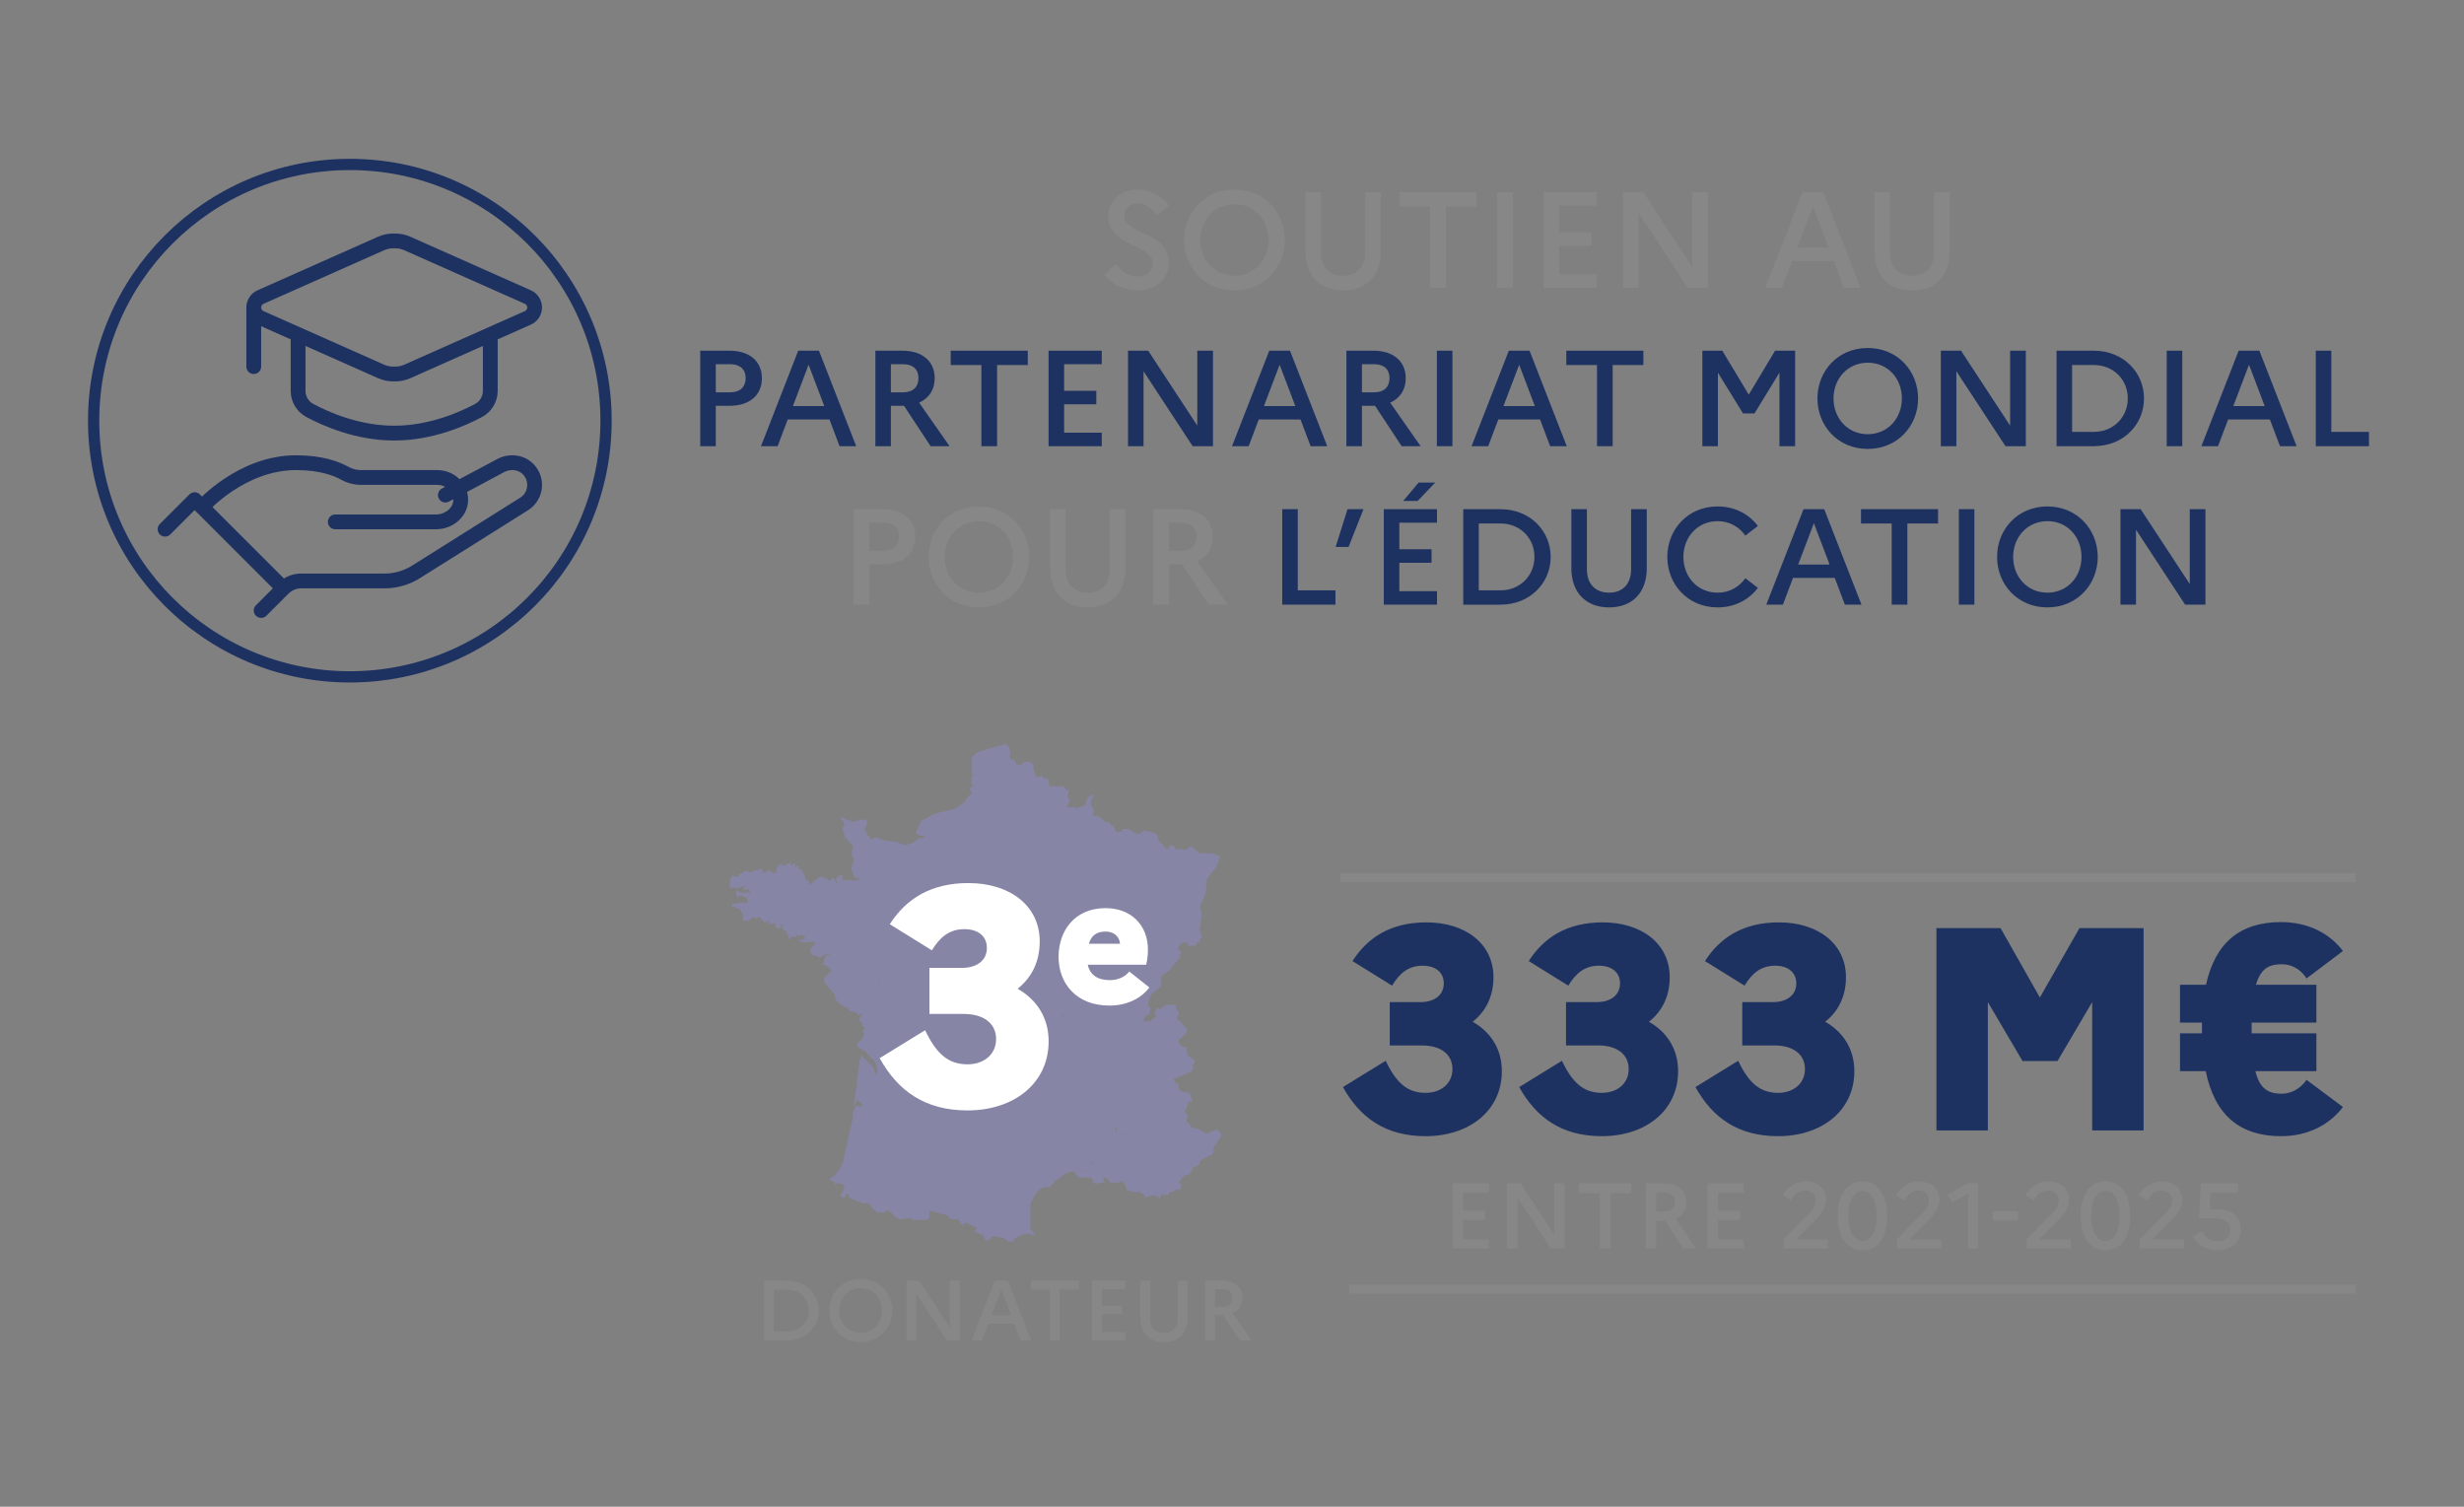 <?xml version="1.0" encoding="UTF-8" standalone="no"?>
<!DOCTYPE svg PUBLIC "-//W3C//DTD SVG 1.1//EN" "http://www.w3.org/Graphics/SVG/1.1/DTD/svg11.dtd">
<svg width="100%" height="100%" viewBox="0 0 1130 691" version="1.1" xmlns="http://www.w3.org/2000/svg" xmlns:xlink="http://www.w3.org/1999/xlink" xml:space="preserve" xmlns:serif="http://www.serif.com/" style="fill-rule:evenodd;clip-rule:evenodd;">
    <rect x="0" y="0" width="1130" height="691" fill="#808080" stroke="none"/>
    <g id="Plan-de-travail1" serif:id="Plan de travail1" transform="matrix(1,0,0,1,-307.59,-1669.33)">
        <rect x="307.59" y="1669.33" width="1129.23" height="690.599" style="fill:none;"/>
        <g transform="matrix(4.167,0,0,4.167,22.918,-23.492)">
            <g id="Calque-1" serif:id="Calque 1">
                <g>
                    <g transform="matrix(1,0,0,1,191.107,430.011)">
                        <path d="M0,5.285C0.676,6.171 1.532,6.651 2.463,6.651C3.483,6.651 4.084,6.051 4.084,5.18C4.084,3.078 -0.826,3.423 -0.826,-0C-0.826,-1.577 0.48,-2.913 2.373,-2.913C3.889,-2.913 5.03,-2.223 5.856,-1.171L4.58,-0.045C3.964,-0.886 3.243,-1.382 2.388,-1.382C1.502,-1.382 0.931,-0.812 0.931,-0.045C0.931,2.056 5.841,1.696 5.841,5.149C5.811,6.997 4.37,8.198 2.493,8.198C0.841,8.198 -0.33,7.567 -1.261,6.441L0,5.285Z" style="fill:rgb(135,135,135);fill-rule:nonzero;"/>
                    </g>
                    <g transform="matrix(1,0,0,1,207.928,432.654)">
                        <path d="M0,0C0,-2.207 -1.562,-3.935 -3.753,-3.935C-5.946,-3.935 -7.522,-2.192 -7.522,0C-7.522,2.207 -5.946,3.934 -3.753,3.934C-1.562,3.934 0,2.192 0,0M1.787,0C1.787,3.003 -0.465,5.556 -3.753,5.556C-7.057,5.556 -9.294,3.003 -9.294,0C-9.294,-3.003 -7.057,-5.556 -3.753,-5.556C-0.465,-5.556 1.787,-3.003 1.787,0" style="fill:rgb(135,135,135);fill-rule:nonzero;"/>
                    </g>
                    <g transform="matrix(1,0,0,1,218.565,438.21)">
                        <path d="M0,-10.811L1.727,-10.811L1.727,-4.325C1.727,-1.608 0.12,0 -2.417,0C-4.955,0 -6.577,-1.608 -6.577,-4.325L-6.577,-10.811L-4.865,-10.811L-4.865,-4.206C-4.865,-2.553 -3.919,-1.623 -2.417,-1.623C-0.946,-1.623 0,-2.553 0,-4.206L0,-10.811Z" style="fill:rgb(135,135,135);fill-rule:nonzero;"/>
                    </g>
                    <g transform="matrix(1,0,0,1,222.324,437.909)">
                        <path d="M0,-10.51L8.483,-10.51L8.483,-8.934L5.105,-8.934L5.105,0L3.378,0L3.378,-8.934L0,-8.934L0,-10.51Z" style="fill:rgb(135,135,135);fill-rule:nonzero;"/>
                    </g>
                    <g transform="matrix(1,0,0,1,0,23.418)">
                        <rect x="233.094" y="403.981" width="1.711" height="10.51" style="fill:rgb(135,135,135);"/>
                    </g>
                    <g transform="matrix(1,0,0,1,238.202,437.909)">
                        <path d="M0,-10.51L5.856,-10.51L5.856,-9.024L1.711,-9.024L1.711,-6.096L5.255,-6.096L5.255,-4.61L1.711,-4.61L1.711,-1.487L5.856,-1.487L5.856,0L0,0L0,-10.51Z" style="fill:rgb(135,135,135);fill-rule:nonzero;"/>
                    </g>
                    <g transform="matrix(1,0,0,1,246.944,437.909)">
                        <path d="M0,-10.51L2.222,-10.51L7.627,-2.268L7.627,-10.51L9.354,-10.51L9.354,0L7.117,0L1.712,-8.243L1.712,0L0,0L0,-10.51Z" style="fill:rgb(135,135,135);fill-rule:nonzero;"/>
                    </g>
                    <g transform="matrix(1,0,0,1,269.564,431.812)">
                        <path d="M0,1.682L-1.727,-2.868L-3.453,1.682L0,1.682ZM-2.868,-4.414L-0.585,-4.414L3.514,6.096L1.682,6.096L0.571,3.153L-4.023,3.153L-5.135,6.096L-6.967,6.096L-2.868,-4.414Z" style="fill:rgb(135,135,135);fill-rule:nonzero;"/>
                    </g>
                    <g transform="matrix(1,0,0,1,281.176,438.21)">
                        <path d="M0,-10.811L1.727,-10.811L1.727,-4.325C1.727,-1.608 0.12,0 -2.417,0C-4.955,0 -6.576,-1.608 -6.576,-4.325L-6.576,-10.811L-4.864,-10.811L-4.864,-4.206C-4.864,-2.553 -3.918,-1.623 -2.417,-1.623C-0.946,-1.623 0,-2.553 0,-4.206L0,-10.811Z" style="fill:rgb(135,135,135);fill-rule:nonzero;"/>
                    </g>
                    <g transform="matrix(1,0,0,1,147.093,453.863)">
                        <path d="M0,-7.536L0,-4.443L1.591,-4.443C2.657,-4.443 3.288,-5.014 3.288,-6.019C3.288,-6.966 2.657,-7.536 1.591,-7.536L0,-7.536ZM-1.712,-9.023L1.516,-9.023C3.724,-9.023 5.075,-7.851 5.075,-5.99C5.075,-4.128 3.724,-2.957 1.516,-2.957L0,-2.957L0,1.487L-1.712,1.487L-1.712,-9.023Z" style="fill:rgb(30,50,98);fill-rule:nonzero;"/>
                    </g>
                    <g transform="matrix(1,0,0,1,159.033,449.254)">
                        <path d="M0,1.683L-1.727,-2.867L-3.454,1.683L0,1.683ZM-2.868,-4.414L-0.586,-4.414L3.513,6.097L1.682,6.097L0.57,3.155L-4.024,3.155L-5.135,6.097L-6.967,6.097L-2.868,-4.414Z" style="fill:rgb(30,50,98);fill-rule:nonzero;"/>
                    </g>
                    <g transform="matrix(1,0,0,1,166.365,453.863)">
                        <path d="M0,-7.536L0,-4.443L1.352,-4.443C2.417,-4.443 3.033,-5.014 3.033,-6.019C3.033,-6.966 2.417,-7.536 1.352,-7.536L0,-7.536ZM-1.711,-9.023L1.262,-9.023C3.469,-9.023 4.82,-7.851 4.82,-5.99C4.82,-4.728 4.189,-3.783 3.108,-3.303L6.457,1.487L4.37,1.487L1.441,-2.957L0,-2.957L0,1.487L-1.711,1.487L-1.711,-9.023Z" style="fill:rgb(30,50,98);fill-rule:nonzero;"/>
                    </g>
                    <g transform="matrix(1,0,0,1,172.947,455.351)">
                        <path d="M0,-10.511L8.483,-10.511L8.483,-8.934L5.105,-8.934L5.105,0L3.378,0L3.378,-8.934L0,-8.934L0,-10.511Z" style="fill:rgb(30,50,98);fill-rule:nonzero;"/>
                    </g>
                    <g transform="matrix(1,0,0,1,183.717,455.351)">
                        <path d="M0,-10.511L5.855,-10.511L5.855,-9.024L1.712,-9.024L1.712,-6.096L5.255,-6.096L5.255,-4.61L1.712,-4.61L1.712,-1.487L5.855,-1.487L5.855,0L0,0L0,-10.511Z" style="fill:rgb(30,50,98);fill-rule:nonzero;"/>
                    </g>
                    <g transform="matrix(1,0,0,1,192.459,455.351)">
                        <path d="M0,-10.511L2.222,-10.511L7.627,-2.268L7.627,-10.511L9.354,-10.511L9.354,0L7.117,0L1.711,-8.243L1.711,0L0,0L0,-10.511Z" style="fill:rgb(30,50,98);fill-rule:nonzero;"/>
                    </g>
                    <g transform="matrix(1,0,0,1,210.874,449.254)">
                        <path d="M0,1.683L-1.727,-2.867L-3.454,1.683L0,1.683ZM-2.868,-4.414L-0.586,-4.414L3.513,6.097L1.682,6.097L0.57,3.155L-4.024,3.155L-5.135,6.097L-6.967,6.097L-2.868,-4.414Z" style="fill:rgb(30,50,98);fill-rule:nonzero;"/>
                    </g>
                    <g transform="matrix(1,0,0,1,218.206,453.863)">
                        <path d="M0,-7.536L0,-4.443L1.352,-4.443C2.417,-4.443 3.033,-5.014 3.033,-6.019C3.033,-6.966 2.417,-7.536 1.352,-7.536L0,-7.536ZM-1.711,-9.023L1.262,-9.023C3.469,-9.023 4.82,-7.851 4.82,-5.99C4.82,-4.728 4.189,-3.783 3.108,-3.303L6.457,1.487L4.37,1.487L1.441,-2.957L0,-2.957L0,1.487L-1.711,1.487L-1.711,-9.023Z" style="fill:rgb(30,50,98);fill-rule:nonzero;"/>
                    </g>
                    <g transform="matrix(1,0,0,1,0,58.301)">
                        <rect x="226.454" y="386.539" width="1.712" height="10.511" style="fill:rgb(30,50,98);"/>
                    </g>
                    <g transform="matrix(1,0,0,1,237.237,449.254)">
                        <path d="M0,1.683L-1.727,-2.867L-3.454,1.683L0,1.683ZM-2.868,-4.414L-0.586,-4.414L3.513,6.097L1.682,6.097L0.57,3.155L-4.024,3.155L-5.135,6.097L-6.967,6.097L-2.868,-4.414Z" style="fill:rgb(30,50,98);fill-rule:nonzero;"/>
                    </g>
                    <g transform="matrix(1,0,0,1,240.696,455.351)">
                        <path d="M0,-10.511L8.483,-10.511L8.483,-8.934L5.105,-8.934L5.105,0L3.378,0L3.378,-8.934L0,-8.934L0,-10.511Z" style="fill:rgb(30,50,98);fill-rule:nonzero;"/>
                    </g>
                    <g transform="matrix(1,0,0,1,255.671,455.351)">
                        <path d="M0,-10.511L2.192,-10.511L5.105,-5.676L8.003,-10.511L10.21,-10.511L10.21,0L8.483,0L8.483,-8.093L5.736,-3.604L4.474,-3.604L1.711,-8.093L1.711,0L0,0L0,-10.511Z" style="fill:rgb(30,50,98);fill-rule:nonzero;"/>
                    </g>
                    <g transform="matrix(1,0,0,1,277.629,450.095)">
                        <path d="M0,0.001C0,-2.206 -1.562,-3.933 -3.753,-3.933C-5.946,-3.933 -7.522,-2.191 -7.522,0.001C-7.522,2.208 -5.946,3.935 -3.753,3.935C-1.562,3.935 0,2.192 0,0.001M1.787,0.001C1.787,3.004 -0.465,5.556 -3.753,5.556C-7.057,5.556 -9.294,3.004 -9.294,0.001C-9.294,-3.002 -7.057,-5.555 -3.753,-5.555C-0.465,-5.555 1.787,-3.002 1.787,0.001" style="fill:rgb(30,50,98);fill-rule:nonzero;"/>
                    </g>
                    <g transform="matrix(1,0,0,1,281.915,455.351)">
                        <path d="M0,-10.511L2.222,-10.511L7.627,-2.268L7.627,-10.511L9.354,-10.511L9.354,0L7.117,0L1.712,-8.243L1.712,0L0,0L0,-10.511Z" style="fill:rgb(30,50,98);fill-rule:nonzero;"/>
                    </g>
                    <g transform="matrix(1,0,0,1,296.365,453.774)">
                        <path d="M0,-7.357L0,0L2.388,0C4.564,0 6.126,-1.636 6.126,-3.678C6.126,-5.736 4.564,-7.357 2.388,-7.357L0,-7.357ZM-1.711,-8.934L2.373,-8.934C5.676,-8.934 7.913,-6.516 7.913,-3.678C7.913,-0.84 5.676,1.577 2.373,1.577L-1.711,1.577L-1.711,-8.934Z" style="fill:rgb(30,50,98);fill-rule:nonzero;"/>
                    </g>
                    <g transform="matrix(1,0,0,1,0,58.301)">
                        <rect x="306.776" y="386.539" width="1.712" height="10.511" style="fill:rgb(30,50,98);"/>
                    </g>
                    <g transform="matrix(1,0,0,1,317.56,449.254)">
                        <path d="M0,1.683L-1.728,-2.867L-3.454,1.683L0,1.683ZM-2.868,-4.414L-0.586,-4.414L3.513,6.097L1.682,6.097L0.57,3.155L-4.024,3.155L-5.136,6.097L-6.967,6.097L-2.868,-4.414Z" style="fill:rgb(30,50,98);fill-rule:nonzero;"/>
                    </g>
                    <g transform="matrix(1,0,0,1,323.18,455.351)">
                        <path d="M0,-10.511L1.712,-10.511L1.712,-1.576L5.856,-1.576L5.856,0L0,0L0,-10.511Z" style="fill:rgb(30,50,98);fill-rule:nonzero;"/>
                    </g>
                    <g transform="matrix(1,0,0,1,163.977,471.305)">
                        <path d="M0,-7.537L0,-4.444L1.591,-4.444C2.657,-4.444 3.288,-5.015 3.288,-6.021C3.288,-6.967 2.657,-7.537 1.591,-7.537L0,-7.537ZM-1.712,-9.023L1.516,-9.023C3.724,-9.023 5.075,-7.852 5.075,-5.991C5.075,-4.129 3.724,-2.958 1.516,-2.958L0,-2.958L0,1.486L-1.712,1.486L-1.712,-9.023Z" style="fill:rgb(135,135,135);fill-rule:nonzero;"/>
                    </g>
                    <g transform="matrix(1,0,0,1,179.807,467.536)">
                        <path d="M0,0C0,-2.207 -1.562,-3.935 -3.753,-3.935C-5.946,-3.935 -7.522,-2.192 -7.522,0C-7.522,2.207 -5.946,3.934 -3.753,3.934C-1.562,3.934 0,2.192 0,0M1.787,0C1.787,3.003 -0.465,5.556 -3.753,5.556C-7.057,5.556 -9.294,3.003 -9.294,0C-9.294,-3.003 -7.057,-5.556 -3.753,-5.556C-0.465,-5.556 1.787,-3.003 1.787,0" style="fill:rgb(135,135,135);fill-rule:nonzero;"/>
                    </g>
                    <g transform="matrix(1,0,0,1,190.459,473.092)">
                        <path d="M0,-10.811L1.727,-10.811L1.727,-4.325C1.727,-1.608 0.12,0 -2.417,0C-4.955,0 -6.577,-1.608 -6.577,-4.325L-6.577,-10.811L-4.865,-10.811L-4.865,-4.206C-4.865,-2.553 -3.919,-1.623 -2.417,-1.623C-0.946,-1.623 0,-2.553 0,-4.206L0,-10.811Z" style="fill:rgb(135,135,135);fill-rule:nonzero;"/>
                    </g>
                    <g transform="matrix(1,0,0,1,196.966,471.305)">
                        <path d="M0,-7.537L0,-4.444L1.351,-4.444C2.417,-4.444 3.033,-5.015 3.033,-6.021C3.033,-6.967 2.417,-7.537 1.351,-7.537L0,-7.537ZM-1.712,-9.023L1.261,-9.023C3.468,-9.023 4.819,-7.852 4.819,-5.991C4.819,-4.729 4.189,-3.784 3.108,-3.304L6.456,1.486L4.369,1.486L1.441,-2.958L0,-2.958L0,1.486L-1.712,1.486L-1.712,-9.023Z" style="fill:rgb(135,135,135);fill-rule:nonzero;"/>
                    </g>
                    <g transform="matrix(1,0,0,1,209.435,472.791)">
                        <path d="M0,-10.51L1.711,-10.51L1.711,-1.576L5.856,-1.576L5.856,0L0,0L0,-10.51Z" style="fill:rgb(30,50,98);fill-rule:nonzero;"/>
                    </g>
                    <g transform="matrix(0.3,-0.954,-0.954,-0.3,218.366,466.445)">
                        <path d="M-0.911,2.917L3.447,2.917L3.974,1.241L-0.484,1.557L-0.911,2.917Z" style="fill:rgb(30,50,98);fill-rule:nonzero;"/>
                    </g>
                    <g transform="matrix(1,0,0,1,222.743,470.764)">
                        <path d="M0,-9.384L1.697,-11.411L3.529,-11.411L1.592,-9.384L0,-9.384ZM-2.132,-8.483L3.724,-8.483L3.724,-6.996L-0.42,-6.996L-0.42,-4.069L3.123,-4.069L3.123,-2.582L-0.42,-2.582L-0.42,0.541L3.724,0.541L3.724,2.027L-2.132,2.027L-2.132,-8.483Z" style="fill:rgb(30,50,98);fill-rule:nonzero;"/>
                    </g>
                    <g transform="matrix(1,0,0,1,231.065,471.216)">
                        <path d="M0,-7.358L0,-0.001L2.388,-0.001C4.564,-0.001 6.126,-1.637 6.126,-3.679C6.126,-5.737 4.564,-7.358 2.388,-7.358L0,-7.358ZM-1.711,-8.934L2.373,-8.934C5.676,-8.934 7.913,-6.517 7.913,-3.679C7.913,-0.841 5.676,1.576 2.373,1.576L-1.711,1.576L-1.711,-8.934Z" style="fill:rgb(30,50,98);fill-rule:nonzero;"/>
                    </g>
                    <g transform="matrix(1,0,0,1,247.828,473.092)">
                        <path d="M0,-10.811L1.727,-10.811L1.727,-4.325C1.727,-1.608 0.12,0 -2.417,0C-4.955,0 -6.576,-1.608 -6.576,-4.325L-6.576,-10.811L-4.864,-10.811L-4.864,-4.206C-4.864,-2.553 -3.918,-1.623 -2.417,-1.623C-0.946,-1.623 0,-2.553 0,-4.206L0,-10.811Z" style="fill:rgb(30,50,98);fill-rule:nonzero;"/>
                    </g>
                    <g transform="matrix(1,0,0,1,260.401,465.195)">
                        <path d="M0,4.683L1.381,5.749C0.405,7.04 -1.141,7.897 -3.048,7.897C-6.351,7.897 -8.588,5.344 -8.588,2.341C-8.588,-0.662 -6.351,-3.214 -3.048,-3.214C-1.141,-3.214 0.405,-2.359 1.381,-1.067L0,-0.002C-0.661,-0.947 -1.727,-1.593 -3.048,-1.593C-5.24,-1.593 -6.817,0.149 -6.817,2.341C-6.817,4.548 -5.24,6.275 -3.048,6.275C-1.727,6.275 -0.661,5.629 0,4.683" style="fill:rgb(30,50,98);fill-rule:nonzero;"/>
                    </g>
                    <g transform="matrix(1,0,0,1,269.671,466.695)">
                        <path d="M0,1.682L-1.727,-2.868L-3.454,1.682L0,1.682ZM-2.868,-4.414L-0.586,-4.414L3.513,6.096L1.682,6.096L0.57,3.153L-4.024,3.153L-5.135,6.096L-6.967,6.096L-2.868,-4.414Z" style="fill:rgb(30,50,98);fill-rule:nonzero;"/>
                    </g>
                    <g transform="matrix(1,0,0,1,273.129,472.791)">
                        <path d="M0,-10.51L8.483,-10.51L8.483,-8.934L5.105,-8.934L5.105,0L3.378,0L3.378,-8.934L0,-8.934L0,-10.51Z" style="fill:rgb(30,50,98);fill-rule:nonzero;"/>
                    </g>
                    <g transform="matrix(1,0,0,1,0,93.182)">
                        <rect x="283.899" y="369.099" width="1.711" height="10.51" style="fill:rgb(30,50,98);"/>
                    </g>
                    <g transform="matrix(1,0,0,1,297.399,467.536)">
                        <path d="M0,0C0,-2.207 -1.562,-3.935 -3.753,-3.935C-5.946,-3.935 -7.522,-2.192 -7.522,0C-7.522,2.207 -5.946,3.934 -3.753,3.934C-1.562,3.934 0,2.192 0,0M1.787,0C1.787,3.003 -0.465,5.556 -3.753,5.556C-7.057,5.556 -9.294,3.003 -9.294,0C-9.294,-3.003 -7.057,-5.556 -3.753,-5.556C-0.465,-5.556 1.787,-3.003 1.787,0" style="fill:rgb(30,50,98);fill-rule:nonzero;"/>
                    </g>
                    <g transform="matrix(1,0,0,1,301.685,472.791)">
                        <path d="M0,-10.51L2.223,-10.51L7.628,-2.268L7.628,-10.51L9.354,-10.51L9.354,0L7.117,0L1.712,-8.243L1.712,0L0,0L0,-10.51Z" style="fill:rgb(30,50,98);fill-rule:nonzero;"/>
                    </g>
                    <g transform="matrix(1,0,0,1,225.208,507.756)">
                        <path d="M0,23.531C-4.42,23.531 -7.218,21.496 -9.094,18.126L-4.388,15.231C-3.243,17.648 -2.003,18.761 0,18.761C1.718,18.761 2.958,17.712 2.958,16.154C2.958,14.436 1.559,13.547 -0.381,13.547L-3.942,13.547L-3.942,8.776L-0.54,8.776C0.827,8.776 2.004,8.108 2.004,6.71C2.004,5.469 1.05,4.769 -0.317,4.769C-1.939,4.769 -2.894,5.66 -3.688,6.964L-8.045,4.26C-6.359,1.622 -3.784,0 0.096,0C4.356,0 7.474,2.321 7.474,6.042C7.474,8.077 6.678,9.762 5.184,10.938C7.251,12.115 8.396,14.023 8.396,16.377C8.396,20.733 4.802,23.531 0,23.531" style="fill:rgb(30,50,98);fill-rule:nonzero;"/>
                    </g>
                    <g transform="matrix(1,0,0,1,244.606,507.756)">
                        <path d="M0,23.531C-4.42,23.531 -7.218,21.496 -9.095,18.126L-4.388,15.231C-3.243,17.648 -2.003,18.761 0,18.761C1.718,18.761 2.958,17.712 2.958,16.154C2.958,14.436 1.559,13.547 -0.381,13.547L-3.942,13.547L-3.942,8.776L-0.54,8.776C0.827,8.776 2.004,8.108 2.004,6.71C2.004,5.469 1.05,4.769 -0.317,4.769C-1.939,4.769 -2.894,5.66 -3.688,6.964L-8.045,4.26C-6.359,1.622 -3.784,0 0.096,0C4.356,0 7.474,2.321 7.474,6.042C7.474,8.077 6.679,9.762 5.184,10.938C7.251,12.115 8.396,14.023 8.396,16.377C8.396,20.733 4.802,23.531 0,23.531" style="fill:rgb(30,50,98);fill-rule:nonzero;"/>
                    </g>
                    <g transform="matrix(1,0,0,1,264.003,507.756)">
                        <path d="M0,23.531C-4.42,23.531 -7.218,21.496 -9.094,18.126L-4.388,15.231C-3.243,17.648 -2.003,18.761 0,18.761C1.718,18.761 2.958,17.712 2.958,16.154C2.958,14.436 1.559,13.547 -0.381,13.547L-3.942,13.547L-3.942,8.776L-0.54,8.776C0.827,8.776 2.004,8.108 2.004,6.71C2.004,5.469 1.05,4.769 -0.317,4.769C-1.939,4.769 -2.894,5.66 -3.688,6.964L-8.045,4.26C-6.359,1.622 -3.784,0 0.096,0C4.356,0 7.474,2.321 7.474,6.042C7.474,8.077 6.678,9.762 5.184,10.938C7.251,12.115 8.396,14.023 8.396,16.377C8.396,20.733 4.802,23.531 0,23.531" style="fill:rgb(30,50,98);fill-rule:nonzero;"/>
                    </g>
                    <g transform="matrix(1,0,0,1,281.432,530.652)">
                        <path d="M0,-22.26L7.059,-22.26L11.384,-14.628L15.74,-22.26L22.8,-22.26L22.8,0L17.14,0L17.14,-14.119L13.323,-7.632L9.476,-7.632L5.66,-14.119L5.66,0L0,0L0,-22.26Z" style="fill:rgb(30,50,98);fill-rule:nonzero;"/>
                    </g>
                    <g transform="matrix(1,0,0,1,308.238,519.044)">
                        <path d="M0,0.923L2.417,0.923L2.417,-0.254L0,-0.254L0,-4.42L2.862,-4.42C3.88,-9.062 6.614,-11.32 11.13,-11.32C14.056,-11.32 16.44,-10.111 17.935,-8.14L13.929,-5.119C13.356,-6.01 12.434,-6.677 11.193,-6.677C9.794,-6.677 8.872,-6.2 8.363,-4.42L15.01,-4.42L15.01,-0.254L7.887,-0.254L7.887,0.923L15.01,0.923L15.01,5.089L8.3,5.089C8.776,7.061 9.763,7.569 11.193,7.569C12.37,7.569 13.324,6.902 13.929,6.043L17.935,9.031C16.44,11.003 14.056,12.243 11.13,12.243C6.551,12.243 3.816,9.891 2.83,5.089L0,5.089L0,0.923Z" style="fill:rgb(30,50,98);fill-rule:nonzero;"/>
                    </g>
                    <g transform="matrix(1,0,0,1,310.529,543.652)">
                        <path d="M0,-7.178L4.102,-7.178L4.102,-6.163L1.077,-6.163L0.974,-4.317L1.794,-4.317C3.507,-4.317 4.399,-3.425 4.399,-2.041C4.399,-0.687 3.302,0.205 1.846,0.205C0.574,0.205 -0.287,-0.328 -0.861,-1.323L0.123,-1.928C0.554,-1.138 1.097,-0.8 1.846,-0.8C2.656,-0.8 3.25,-1.272 3.25,-2.061C3.25,-2.82 2.707,-3.312 1.743,-3.312L-0.205,-3.312L0,-7.178ZM-6.698,-1.015L-4.257,-3.487C-3.539,-4.225 -3.17,-4.625 -3.17,-5.302C-3.17,-5.989 -3.663,-6.378 -4.319,-6.378C-5.047,-6.378 -5.508,-5.978 -5.908,-5.312L-6.831,-5.876C-6.236,-6.809 -5.395,-7.383 -4.216,-7.383C-2.996,-7.383 -2.022,-6.594 -2.022,-5.394C-2.022,-4.42 -2.658,-3.681 -3.457,-2.871L-5.334,-1.015L-1.827,-1.015L-1.827,0L-6.698,0L-6.698,-1.015ZM-12.062,-3.589C-12.062,-1.979 -11.539,-0.841 -10.493,-0.841C-9.458,-0.841 -8.935,-1.99 -8.935,-3.589C-8.935,-5.199 -9.458,-6.337 -10.493,-6.337C-11.539,-6.337 -12.062,-5.189 -12.062,-3.589M-7.776,-3.589C-7.776,-1.446 -8.658,0.205 -10.493,0.205C-12.329,0.205 -13.221,-1.446 -13.221,-3.589C-13.221,-5.732 -12.329,-7.383 -10.493,-7.383C-8.658,-7.383 -7.776,-5.732 -7.776,-3.589M-19.17,-1.015L-16.73,-3.487C-16.012,-4.225 -15.643,-4.625 -15.643,-5.302C-15.643,-5.989 -16.135,-6.378 -16.791,-6.378C-17.519,-6.378 -17.981,-5.978 -18.381,-5.312L-19.303,-5.876C-18.709,-6.809 -17.868,-7.383 -16.689,-7.383C-15.469,-7.383 -14.494,-6.594 -14.494,-5.394C-14.494,-4.42 -15.13,-3.681 -15.93,-2.871L-17.806,-1.015L-14.3,-1.015L-14.3,0L-19.17,0L-19.17,-1.015ZM-20.135,-3.076L-22.904,-3.076L-22.904,-4.101L-20.135,-4.101L-20.135,-3.076ZM-25.622,-6.04L-27.335,-5.086L-27.909,-5.886L-25.602,-7.188L-24.505,-7.188L-24.505,-0.011L-25.622,-0.011L-25.622,-6.04ZM-33.438,-1.015L-30.997,-3.487C-30.279,-4.225 -29.91,-4.625 -29.91,-5.302C-29.91,-5.989 -30.402,-6.378 -31.059,-6.378C-31.787,-6.378 -32.248,-5.978 -32.648,-5.312L-33.571,-5.876C-32.976,-6.809 -32.135,-7.383 -30.956,-7.383C-29.736,-7.383 -28.762,-6.594 -28.762,-5.394C-28.762,-4.42 -29.398,-3.681 -30.197,-2.871L-32.074,-1.015L-28.567,-1.015L-28.567,0L-33.438,0L-33.438,-1.015ZM-38.802,-3.589C-38.802,-1.979 -38.279,-0.841 -37.233,-0.841C-36.198,-0.841 -35.675,-1.99 -35.675,-3.589C-35.675,-5.199 -36.198,-6.337 -37.233,-6.337C-38.279,-6.337 -38.802,-5.189 -38.802,-3.589M-34.516,-3.589C-34.516,-1.446 -35.398,0.205 -37.233,0.205C-39.069,0.205 -39.961,-1.446 -39.961,-3.589C-39.961,-5.732 -39.069,-7.383 -37.233,-7.383C-35.398,-7.383 -34.516,-5.732 -34.516,-3.589M-45.91,-1.015L-43.47,-3.487C-42.752,-4.225 -42.383,-4.625 -42.383,-5.302C-42.383,-5.989 -42.875,-6.378 -43.531,-6.378C-44.259,-6.378 -44.721,-5.978 -45.121,-5.312L-46.043,-5.876C-45.449,-6.809 -44.608,-7.383 -43.429,-7.383C-42.208,-7.383 -41.234,-6.594 -41.234,-5.394C-41.234,-4.42 -41.87,-3.681 -42.67,-2.871L-44.546,-1.015L-41.04,-1.015L-41.04,0L-45.91,0L-45.91,-1.015ZM-54.301,-7.178L-50.301,-7.178L-50.301,-6.163L-53.132,-6.163L-53.132,-4.163L-50.712,-4.163L-50.712,-3.148L-53.132,-3.148L-53.132,-1.015L-50.301,-1.015L-50.301,0L-54.301,0L-54.301,-7.178ZM-59.932,-6.163L-59.932,-4.051L-59.009,-4.051C-58.281,-4.051 -57.861,-4.44 -57.861,-5.127C-57.861,-5.773 -58.281,-6.163 -59.009,-6.163L-59.932,-6.163ZM-61.101,-7.178L-59.071,-7.178C-57.563,-7.178 -56.64,-6.378 -56.64,-5.107C-56.64,-4.245 -57.071,-3.599 -57.809,-3.271L-55.523,0L-56.948,0L-58.948,-3.035L-59.932,-3.035L-59.932,0L-61.101,0L-61.101,-7.178ZM-68.455,-7.178L-62.661,-7.178L-62.661,-6.101L-64.969,-6.101L-64.969,0L-66.148,0L-66.148,-6.101L-68.455,-6.101L-68.455,-7.178ZM-76.384,-7.178L-74.866,-7.178L-71.175,-1.549L-71.175,-7.178L-69.995,-7.178L-69.995,0L-71.523,0L-75.215,-5.63L-75.215,0L-76.384,0L-76.384,-7.178ZM-82.353,-7.178L-78.354,-7.178L-78.354,-6.163L-81.184,-6.163L-81.184,-4.163L-78.764,-4.163L-78.764,-3.148L-81.184,-3.148L-81.184,-1.015L-78.354,-1.015L-78.354,0L-82.353,0L-82.353,-7.178Z" style="fill:rgb(135,135,135);fill-rule:nonzero;"/>
                    </g>
                    <g transform="matrix(1,0,0,1,215.828,502.847)">
                        <path d="M0,0L111.747,0" style="fill:none;fill-rule:nonzero;stroke:rgb(135,135,135);stroke-width:1px;"/>
                    </g>
                    <g transform="matrix(1,0,0,1,216.82,548.12)">
                        <path d="M0,0L110.754,0" style="fill:none;fill-rule:nonzero;stroke:rgb(135,135,135);stroke-width:1px;"/>
                    </g>
                    <g transform="matrix(1,0,0,1,178.976,542.894)">
                        <path d="M0,-54.723L-1.68,-54.303L-3.095,-53.864L-3.692,-53.353L-3.692,-51.508L-3.389,-51.152L-3.674,-51.325L-3.748,-50.722L-3.702,-50.33L-3.462,-50.165L-3.848,-50.02L-3.885,-49.709L-3.573,-49.143L-3.857,-49.298L-4.528,-48.384L-4.504,-48.364L-5.528,-47.653L-7.801,-47.086L-9.268,-46.301L-9.864,-45.004L-9.689,-44.775L-8.782,-44.575L-8.764,-44.566L-8.92,-44.502L-9.643,-44.337L-10.139,-43.908L-11.138,-43.625L-12.009,-43.99L-13.292,-44.136L-14.273,-44.474L-14.823,-44.236L-15.483,-45.314L-15.226,-46.118L-15.336,-46.401L-16.005,-46.474L-16.262,-46.291L-16.931,-46.246L-18.104,-46.72L-18.122,-46.428L-17.783,-46.245L-17.728,-45.743L-17.93,-45.533L-17.664,-44.492L-16.793,-43.551L-16.931,-42.519L-16.729,-42.227L-16.784,-41.615L-17.014,-41.03L-16.583,-40.072L-16.317,-39.935L-16.061,-40.099L-16.161,-39.797L-16.774,-39.728L-16.803,-39.785L-17.987,-39.785L-17.96,-40.36L-18.288,-40.287L-18.698,-39.895L-18.434,-39.319L-18.671,-39.511L-18.853,-39.968L-19.145,-39.968L-19.145,-39.776L-19.563,-39.74L-19.664,-40.058L-19.974,-39.913L-20.083,-40.177L-20.447,-40.15L-21.55,-39.238L-21.641,-39.612L-22.051,-39.877L-22.06,-40.195L-22.525,-40.998L-22.826,-41.062L-22.762,-41.353L-23.072,-41.317L-23.244,-41.016L-23.108,-41.691L-23.591,-41.363L-23.646,-41.728L-24.548,-41.353L-24.693,-41.6L-25.158,-41.227L-25.195,-40.597L-25.522,-40.543L-26.023,-40.852L-26.315,-40.788L-26.379,-40.442L-26.607,-40.715L-26.771,-40.387L-26.78,-41.053L-28.256,-40.606L-28.411,-40.88L-29.45,-40.314L-29.185,-40.177L-30.042,-40.269L-30.233,-40.022L-30.379,-39.101L-30.197,-38.864L-29.914,-38.982L-29.651,-38.855L-28.392,-39.229L-28.776,-39.046L-28.83,-38.699L-28.22,-38.845L-28.265,-38.554L-27.965,-38.426L-28.283,-38.362L-28.392,-38.49L-28.776,-38.381L-29.368,-38.499L-29.541,-38.745L-29.695,-38.371L-29.45,-37.834L-29.267,-38.116L-28.984,-38.088L-28.429,-37.77L-28.338,-37.441L-28.502,-37.186L-28.748,-37.322L-30.042,-37.195L-30.197,-36.939L-29.222,-36.575L-28.839,-35.935L-28.949,-35.37L-28.202,-35.306L-27.828,-35.735L-27.828,-35.772L-27.527,-35.571L-27.053,-35.745L-26.571,-35.133L-26.279,-35.197L-26.242,-35.207L-26.242,-35.197L-25.978,-35.297L-26.042,-35.006L-25.75,-34.942L-25.358,-35.097L-25.268,-34.622L-25.012,-34.458L-24.729,-34.595L-24.729,-34.604L-24.72,-34.887L-24.42,-34.832L-24.638,-34.613L-24.484,-34.34L-24.11,-34.184L-23.837,-34.303L-24.092,-34.175L-24.055,-33.892L-23.837,-33.601L-23.918,-33.226L-23.819,-33.281L-23.545,-33.528L-23.217,-33.601L-22.972,-33.418L-23.099,-34.02L-22.78,-33.518L-22.625,-33.783L-22.252,-33.719L-22.033,-33.473L-22.233,-33.218L-22.88,-33.299L-22.388,-32.917L-21.121,-33.017L-20.839,-32.862L-21.149,-32.843L-21.009,-32.618L-21.065,-32.601L-21.524,-32.153L-21.277,-31.521L-20.653,-31.411L-20.443,-31.21L-19.939,-31.585L-19.195,-31.65L-19.893,-31.384L-19.957,-30.698L-20.268,-30.57L-19.654,-30.35L-19.159,-29.837L-19.966,-28.986L-19.92,-28.528L-18.848,-27.275L-18.636,-26.552L-17.802,-25.856L-17.307,-25.747L-17.151,-25.38L-16.529,-25.261L-16.052,-24.868L-15.978,-25.152L-15.771,-25.119L-16.174,-24.27L-15.873,-24.18L-15.454,-23.365L-15.737,-23.319L-15.573,-22.777L-15.873,-22.188L-16.357,-21.862L-16.23,-21.418L-15.427,-20.921L-14.36,-19.789L-14.142,-19.029L-14.142,-19.02L-14.087,-18.748L-14.306,-18.404L-14.561,-19.201L-15.656,-20.269L-15.755,-20.549L-16.056,-19.97L-16.686,-14.865L-16.285,-15.661L-15.829,-15.136L-15.801,-14.847L-16.458,-14.937L-16.786,-14.24L-16.777,-13.76L-17.899,-8.673L-18.292,-7.948L-18.301,-7.948L-18.766,-7.306L-19.413,-6.835L-18.821,-6.563L-18.766,-6.237L-18.538,-6.454L-17.863,-6.319L-17.717,-6.029L-17.909,-5.432L-18.174,-5.196L-18.046,-4.906L-17.645,-4.807L-17.599,-5.178L-17.298,-5.269L-17.271,-4.925L-16.669,-4.608L-15.684,-4.228L-15.037,-4.265L-14.773,-3.785L-13.971,-3.132L-13.733,-3.296L-13.496,-3.151L-12.91,-3.454L-11.763,-2.438L-10.512,-2.612L-10.255,-2.393L-9.242,-2.411L-8.602,-2.375L-8.365,-2.603L-8.402,-3.267L-8.155,-3.403L-7.46,-3.167L-6.437,-2.903L-5.944,-2.457L-5.287,-2.503L-4.702,-1.729L-4.601,-2.03L-4.254,-2.048L-3.167,-1.529L-3.368,-1.029L-2.463,-0.764L-2.226,-0.182L-1.897,-0.164L-1.44,-0.574L-1.112,-0.592L-0.143,-0.365L0.332,0L0.971,-0.046L0.971,-0.356L1.803,-0.783L2.452,-0.902L3.328,-0.665L2.735,-1.403L2.698,-3.195L2.744,-4.205L3.319,-5.297L3.594,-5.57L4.151,-5.989L4.846,-5.989L5.53,-6.726L6.655,-7.536L7.513,-7.782L7.815,-7.281L8.038,-7.229L7.944,-7.084L9.424,-7.038L9.626,-6.78L9.581,-6.494L9.958,-6.402L10.959,-6.522L10.73,-6.761L10.858,-7.019L11.143,-6.991L11.621,-6.43L12.982,-6.586L13.386,-5.674L14.387,-5.425L14.673,-5.517L14.691,-5.498L15.325,-5.129L15.288,-4.844L16.207,-5.111L16.824,-4.946L16.943,-4.651L17.154,-5.222L17.917,-5.092L17.926,-5.388L18.505,-5.516L18.781,-5.775L19.176,-5.738L19.406,-6.3L19.039,-6.466L19.672,-7.305L20.233,-7.379L20.684,-8.18L21.271,-8.457L21.382,-8.89L22.871,-9.701L22.927,-10.448L23.56,-11.342L23.772,-11.794L23.358,-12.338L22.135,-11.905L21.189,-12.411L20.536,-12.54L19.902,-13.305L19.884,-13.315L20.086,-13.831L19.681,-14.393L19.912,-14.578L20.049,-15.195L20.049,-15.204L20.067,-15.223L20.251,-15.443L20.619,-15.434L20.233,-16.402L19.607,-16.43L19.066,-16.771L18.983,-17.453L18.697,-17.462L18.509,-17.89L18.52,-17.892L18.52,-17.901L20.503,-18.748L20.704,-19.122L20.586,-19.386L20.869,-19.915L20.12,-20.443L19.891,-20.998L19.964,-21.317L19.389,-21.554L19.096,-21.827L19.05,-22.155L19.059,-22.164L19.91,-22.993L20.01,-23.311L19.662,-23.776L18.868,-24.532L19.096,-25.161L18.722,-25.716L18.777,-26.008L18.429,-26.08L17.561,-26.017L17.04,-25.588L16.693,-25.734L16.401,-25.142L16.647,-24.832L15.934,-24.277L15.213,-24.185L15.213,-24.195L15.267,-24.704L15.862,-25.069L15.97,-25.779L15.639,-25.965L15.975,-27.099L17.187,-28.205L17.104,-29.202L17.986,-29.815L19.199,-31.296L19.172,-31.588L19.41,-31.807L18.969,-32.174L19.071,-32.475L19.456,-32.913L19.786,-32.958L19.8,-32.923L20.074,-32.869L19.992,-32.561L20.766,-32.561L21.038,-32.66L21.093,-32.969L21.385,-32.987L21.403,-33.305L21.631,-33.504L21.34,-34.292L21.613,-35.861L21.413,-36.912L22.023,-38.336L22.178,-39.931L23.243,-41.317L23.645,-42.406L22.779,-42.714L21.267,-42.768L20.411,-43.53L19.774,-43.103L19.063,-43.23L18.799,-43.103L18.572,-43.502L18.262,-43.648L17.979,-43.484L17.951,-43.185L17.67,-43.257L16.85,-44.191L16.677,-44.78L16.367,-44.989L15.238,-45.251L14.783,-44.898L14.5,-44.889L13.972,-45.125L13.607,-45.423L12.906,-45.423L12.778,-45.142L12.205,-45.07L11.849,-45.804L11.531,-45.777L11.531,-46.094L10.912,-46.249L10.219,-46.855L9.618,-46.837L9.709,-47.499L9.418,-48.079L9.418,-48.496L9.691,-49.022L9.418,-49.176L8.989,-48.741L8.816,-48.088L7.924,-47.69L7.377,-47.861L7.086,-47.797L7.089,-47.772L6.767,-47.874L7.107,-48.523L6.795,-49.061L7.007,-49.728L6.722,-49.664L6.299,-50.166L5.674,-50.056L5.115,-50.184L4.885,-49.984L4.665,-50.915L4.105,-51.052L3.985,-51.326L3.691,-51.107L3.361,-51.217L3.048,-52.084L3.094,-52.395L2.69,-52.842L2.084,-52.796L1.515,-52.404L1.212,-52.532L0.918,-53.07L0.579,-53.07L0.441,-53.344L0.551,-53.928L0.284,-54.549L0,-54.723ZM2.886,-41.959L2.908,-42.059L2.91,-42.056L2.888,-41.957L2.886,-41.959ZM4.738,-41.892L4.751,-41.934L4.918,-41.851L4.891,-41.815L4.738,-41.892ZM-6.858,-39.342L-6.861,-39.402L-6.447,-39.02L-6.449,-38.965L-6.858,-39.342ZM4.688,-37.237L4.717,-37.201L4.947,-36.438L4.934,-36.422L4.688,-37.237ZM-0.102,-36.33L0.159,-36.476L0.139,-36.375L0.04,-36.318L-0.102,-36.33ZM5.538,-36.168L5.546,-36.159L6.031,-35.098L6.027,-35.098L5.538,-36.168ZM14.399,-35.162L14.371,-35.307L14.418,-35.341L14.441,-35.216L14.203,-34.888L14.2,-34.888L14.399,-35.162ZM10.023,-35.025L10.053,-35.262L10.054,-35.261L10.024,-35.024L10.023,-35.025ZM13.661,-34.627L13.697,-34.669L13.66,-33.818L13.626,-33.807L13.661,-34.627ZM10.326,-34.202L10.59,-34.431L10.6,-34.4L10.339,-34.174L10.326,-34.202ZM12.413,-33.458L12.423,-33.463L12.319,-33.242L12.311,-33.239L12.413,-33.458ZM-9.488,-33.086L-9.479,-33.114L-8.963,-32.894L-8.959,-32.861L-9.488,-33.086ZM-8.235,-29.284L-8.116,-29.22L-8.041,-29.078L-8.123,-29.074L-8.235,-29.284ZM-14.227,-28.693L-14.457,-29.279L-14.449,-29.28L-14.259,-28.797L-13.821,-28.38L-13.795,-28.28L-14.227,-28.693ZM-13.329,-25.664L-13.325,-25.768L-13.11,-25.601L-13.196,-25.559L-13.329,-25.664ZM-5.625,-25.421L-5.521,-25.605L-5.484,-25.586L-5.586,-25.405L-5.625,-25.421ZM-14.89,-25.418L-14.777,-25.463L-14.848,-25.306L-14.944,-25.302L-14.89,-25.418ZM6.192,-24.795L6.549,-25.235L6.54,-25.134L6.192,-24.704L6.192,-24.795ZM8.35,-24.659L8.361,-24.668L8.34,-24.486L8.329,-24.478L8.35,-24.659ZM-0.374,-19.274L-0.365,-19.321L0.172,-19.145L0.179,-19.093L-0.374,-19.274ZM16.912,-17.108L16.88,-17.185L17.292,-16.891L17.288,-16.84L16.912,-17.108ZM2.315,-14.607L2.965,-16.088L2.989,-16.06L2.334,-14.57L2.315,-14.607ZM4.993,-15.776L5.004,-15.951L5.077,-15.945L5.065,-15.763L4.993,-15.776ZM0.644,-15.86L0.712,-15.92L0.415,-15.044L0.334,-14.941L0.644,-15.86ZM14.079,-14.112L14.08,-14.115L14.296,-13.951L14.294,-13.949L14.079,-14.112ZM13.521,-12.983L13.517,-12.989L14.461,-12.448L14.46,-12.447L13.521,-12.983ZM12.145,-12.052L12.109,-12.522L12.196,-12.6L12.239,-12.044L12.145,-12.052ZM10.359,-12.563L10.432,-12.554L10.741,-12.185L10.692,-12.163L10.359,-12.563ZM11.685,-12.514L11.693,-12.518L11.848,-12.427L11.841,-12.421L11.685,-12.514ZM-7.086,-12.376L-7.086,-12.406L-6.866,-12.276L-6.882,-12.256L-7.086,-12.376ZM13.119,-11.674L13.111,-11.934L13.201,-11.926L13.21,-11.635L13.663,-11.436L13.661,-11.435L13.119,-11.674ZM-11.241,-10.367L-11.216,-10.375L-11.155,-10.114L-11.178,-10.101L-11.241,-10.367ZM9.348,-8.638L9.459,-8.765L9.634,-8.718L9.607,-8.568L9.348,-8.638ZM-12.392,-8.048L-12.406,-8.071L-11.754,-8.035L-11.744,-8.014L-12.392,-8.048ZM8.536,-7.81L8.919,-7.927L8.937,-7.877L8.491,-7.739L8.536,-7.81ZM-11.599,-7.162L-11.352,-7.162L-11.351,-7.144L-11.608,-7.144L-11.599,-7.162Z" style="fill:rgb(134,133,166);fill-rule:nonzero;"/>
                    </g>
                    <g transform="matrix(1,0,0,1,174.798,503.43)">
                        <path d="M0,25.022C-4.7,25.022 -7.676,22.858 -9.671,19.273L-4.666,16.196C-3.449,18.766 -2.131,19.95 0,19.95C1.826,19.95 3.145,18.834 3.145,17.176C3.145,15.351 1.656,14.404 -0.406,14.404L-4.193,14.404L-4.193,9.333L-0.575,9.333C0.879,9.333 2.13,8.622 2.13,7.134C2.13,5.815 1.115,5.072 -0.338,5.072C-2.063,5.072 -3.077,6.018 -3.923,7.405L-8.555,4.531C-6.763,1.724 -4.024,0 0.102,0C4.632,0 7.946,2.468 7.946,6.424C7.946,8.588 7.101,10.38 5.512,11.631C7.709,12.882 8.927,14.912 8.927,17.414C8.927,22.045 5.105,25.022 0,25.022" style="fill:white;fill-rule:nonzero;"/>
                    </g>
                    <g transform="matrix(1,0,0,1,188.148,512.99)">
                        <path d="M0,-2.879L3.431,-2.879C3.391,-3.529 2.918,-4.22 1.834,-4.22C0.907,-4.22 0.296,-3.845 0,-2.879M2.248,3.923C-1.399,3.923 -3.331,1.458 -3.331,-1.44C-3.331,-4.318 -1.537,-6.802 1.834,-6.802C4.652,-6.802 6.506,-4.929 6.506,-2.229C6.506,-1.558 6.407,-0.927 6.309,-0.572L-0.118,-0.572C0.139,0.571 0.986,1.123 2.307,1.123C3.233,1.123 4.002,0.749 4.456,0.177L6.664,1.932C5.718,3.174 4.16,3.923 2.248,3.923" style="fill:white;fill-rule:nonzero;"/>
                    </g>
                    <g transform="matrix(1,0,0,1,153.48,552.778)">
                        <path d="M0,-4.606L0,-0.001L1.494,-0.001C2.857,-0.001 3.835,-1.025 3.835,-2.303C3.835,-3.59 2.857,-4.606 1.494,-4.606L0,-4.606ZM-1.072,-5.593L1.484,-5.593C3.553,-5.593 4.953,-4.08 4.953,-2.303C4.953,-0.527 3.553,0.987 1.484,0.987L-1.072,0.987L-1.072,-5.593Z" style="fill:rgb(135,135,135);fill-rule:nonzero;"/>
                    </g>
                    <g transform="matrix(1,0,0,1,165.395,550.475)">
                        <path d="M0,0C0,-1.382 -0.978,-2.462 -2.35,-2.462C-3.723,-2.462 -4.709,-1.372 -4.709,0C-4.709,1.382 -3.723,2.463 -2.35,2.463C-0.978,2.463 0,1.372 0,0M1.118,0C1.118,1.88 -0.292,3.478 -2.35,3.478C-4.418,3.478 -5.818,1.88 -5.818,0C-5.818,-1.88 -4.418,-3.478 -2.35,-3.478C-0.292,-3.478 1.118,-1.88 1.118,0" style="fill:rgb(135,135,135);fill-rule:nonzero;"/>
                    </g>
                    <g transform="matrix(1,0,0,1,168.079,553.765)">
                        <path d="M0,-6.58L1.391,-6.58L4.774,-1.419L4.774,-6.58L5.855,-6.58L5.855,0L4.455,0L1.071,-5.16L1.071,0L0,0L0,-6.58Z" style="fill:rgb(135,135,135);fill-rule:nonzero;"/>
                    </g>
                    <g transform="matrix(1,0,0,1,179.6,549.949)">
                        <path d="M0,1.052L-1.081,-1.796L-2.162,1.052L0,1.052ZM-1.796,-2.764L-0.367,-2.764L2.199,3.816L1.053,3.816L0.356,1.974L-2.52,1.974L-3.215,3.816L-4.361,3.816L-1.796,-2.764Z" style="fill:rgb(135,135,135);fill-rule:nonzero;"/>
                    </g>
                    <g transform="matrix(1,0,0,1,181.766,553.765)">
                        <path d="M0,-6.58L5.311,-6.58L5.311,-5.593L3.195,-5.593L3.195,0L2.114,0L2.114,-5.593L0,-5.593L0,-6.58Z" style="fill:rgb(135,135,135);fill-rule:nonzero;"/>
                    </g>
                    <g transform="matrix(1,0,0,1,188.509,553.765)">
                        <path d="M0,-6.58L3.666,-6.58L3.666,-5.649L1.072,-5.649L1.072,-3.816L3.29,-3.816L3.29,-2.886L1.072,-2.886L1.072,-0.931L3.666,-0.931L3.666,0L0,0L0,-6.58Z" style="fill:rgb(135,135,135);fill-rule:nonzero;"/>
                    </g>
                    <g transform="matrix(1,0,0,1,197.942,553.953)">
                        <path d="M0,-6.768L1.081,-6.768L1.081,-2.707C1.081,-1.005 0.075,0 -1.514,0C-3.103,0 -4.117,-1.005 -4.117,-2.707L-4.117,-6.768L-3.046,-6.768L-3.046,-2.631C-3.046,-1.598 -2.453,-1.015 -1.514,-1.015C-0.593,-1.015 0,-1.598 0,-2.631L0,-6.768Z" style="fill:rgb(135,135,135);fill-rule:nonzero;"/>
                    </g>
                    <g transform="matrix(1,0,0,1,202.026,552.833)">
                        <path d="M0,-4.718L0,-2.781L0.846,-2.781C1.513,-2.781 1.898,-3.139 1.898,-3.768C1.898,-4.361 1.513,-4.718 0.846,-4.718L0,-4.718ZM-1.071,-5.649L0.789,-5.649C2.171,-5.649 3.017,-4.915 3.017,-3.749C3.017,-2.96 2.622,-2.367 1.945,-2.067L4.042,0.931L2.735,0.931L0.902,-1.851L0,-1.851L0,0.931L-1.071,0.931L-1.071,-5.649Z" style="fill:rgb(135,135,135);fill-rule:nonzero;"/>
                    </g>
                    <g transform="matrix(1,0,0,1,86.482,465.883)">
                        <path d="M0,-1.397L3.254,-4.651L13.015,5.111L10.575,7.551M30.85,-5.152L36.988,-8.423C38.014,-8.948 39.305,-8.772 40.059,-7.9C41.084,-6.714 40.776,-4.958 39.506,-4.168L27.618,3.3C26.581,3.952 25.381,4.298 24.156,4.298L14.979,4.297C14.243,4.297 13.536,4.59 13.015,5.111M18.734,-2.203L29.804,-2.203C31.205,-2.203 32.462,-3.193 32.535,-4.514C32.613,-5.923 31.426,-7.089 29.95,-7.089L21.552,-7.089C20.923,-7.089 20.315,-7.253 19.774,-7.556C18.915,-8.038 17.209,-8.718 14.42,-8.718C8.381,-8.718 4.067,-3.832 4.067,-3.832" style="fill:none;fill-rule:nonzero;stroke:rgb(30,50,98);stroke-width:1.63px;stroke-linecap:round;stroke-linejoin:round;"/>
                    </g>
                    <g transform="matrix(1,0,0,1,96.987,438.938)">
                        <path d="M0,2.288L13.268,8.185C13.684,8.37 14.134,8.465 14.59,8.465L14.835,8.465C15.291,8.465 15.741,8.37 16.157,8.185L29.425,2.288C29.877,2.087 30.168,1.639 30.168,1.144C30.168,0.65 29.877,0.201 29.425,0L16.157,-5.897C15.741,-6.081 15.291,-6.177 14.835,-6.177L14.59,-6.177C14.134,-6.177 13.684,-6.081 13.268,-5.897L0,0C-0.452,0.201 -0.743,0.65 -0.743,1.144C-0.743,1.639 -0.452,2.087 0,2.288Z" style="fill:none;fill-rule:nonzero;stroke:rgb(30,50,98);stroke-width:1.63px;stroke-linejoin:round;"/>
                    </g>
                    <g transform="matrix(0,1,1,0,99.498,443.336)">
                        <path d="M-3.254,-3.254L3.254,-3.254" style="fill:none;fill-rule:nonzero;stroke:rgb(30,50,98);stroke-width:1.63px;stroke-linecap:round;stroke-linejoin:round;"/>
                    </g>
                    <g transform="matrix(1,0,0,1,101.124,453.911)">
                        <path d="M0,-10.846L0,-4.645C0,-3.741 0.496,-2.917 1.293,-2.49C3.088,-1.528 6.572,0 10.575,0C14.578,0 18.062,-1.528 19.857,-2.49C20.654,-2.917 21.15,-3.741 21.15,-4.645L21.15,-10.846" style="fill:none;fill-rule:nonzero;stroke:rgb(30,50,98);stroke-width:1.63px;stroke-linejoin:round;"/>
                    </g>
                    <g transform="matrix(1,0,0,1,106.819,424.344)">
                        <path d="M0,56.393C15.573,56.393 28.197,43.769 28.197,28.196C28.197,12.624 15.573,0 0,0C-15.573,0 -28.197,12.624 -28.197,28.196C-28.197,43.769 -15.573,56.393 0,56.393Z" style="fill:none;fill-rule:nonzero;stroke:rgb(30,50,98);stroke-width:1.24px;"/>
                    </g>
                </g>
            </g>
        </g>
    </g>
</svg>

